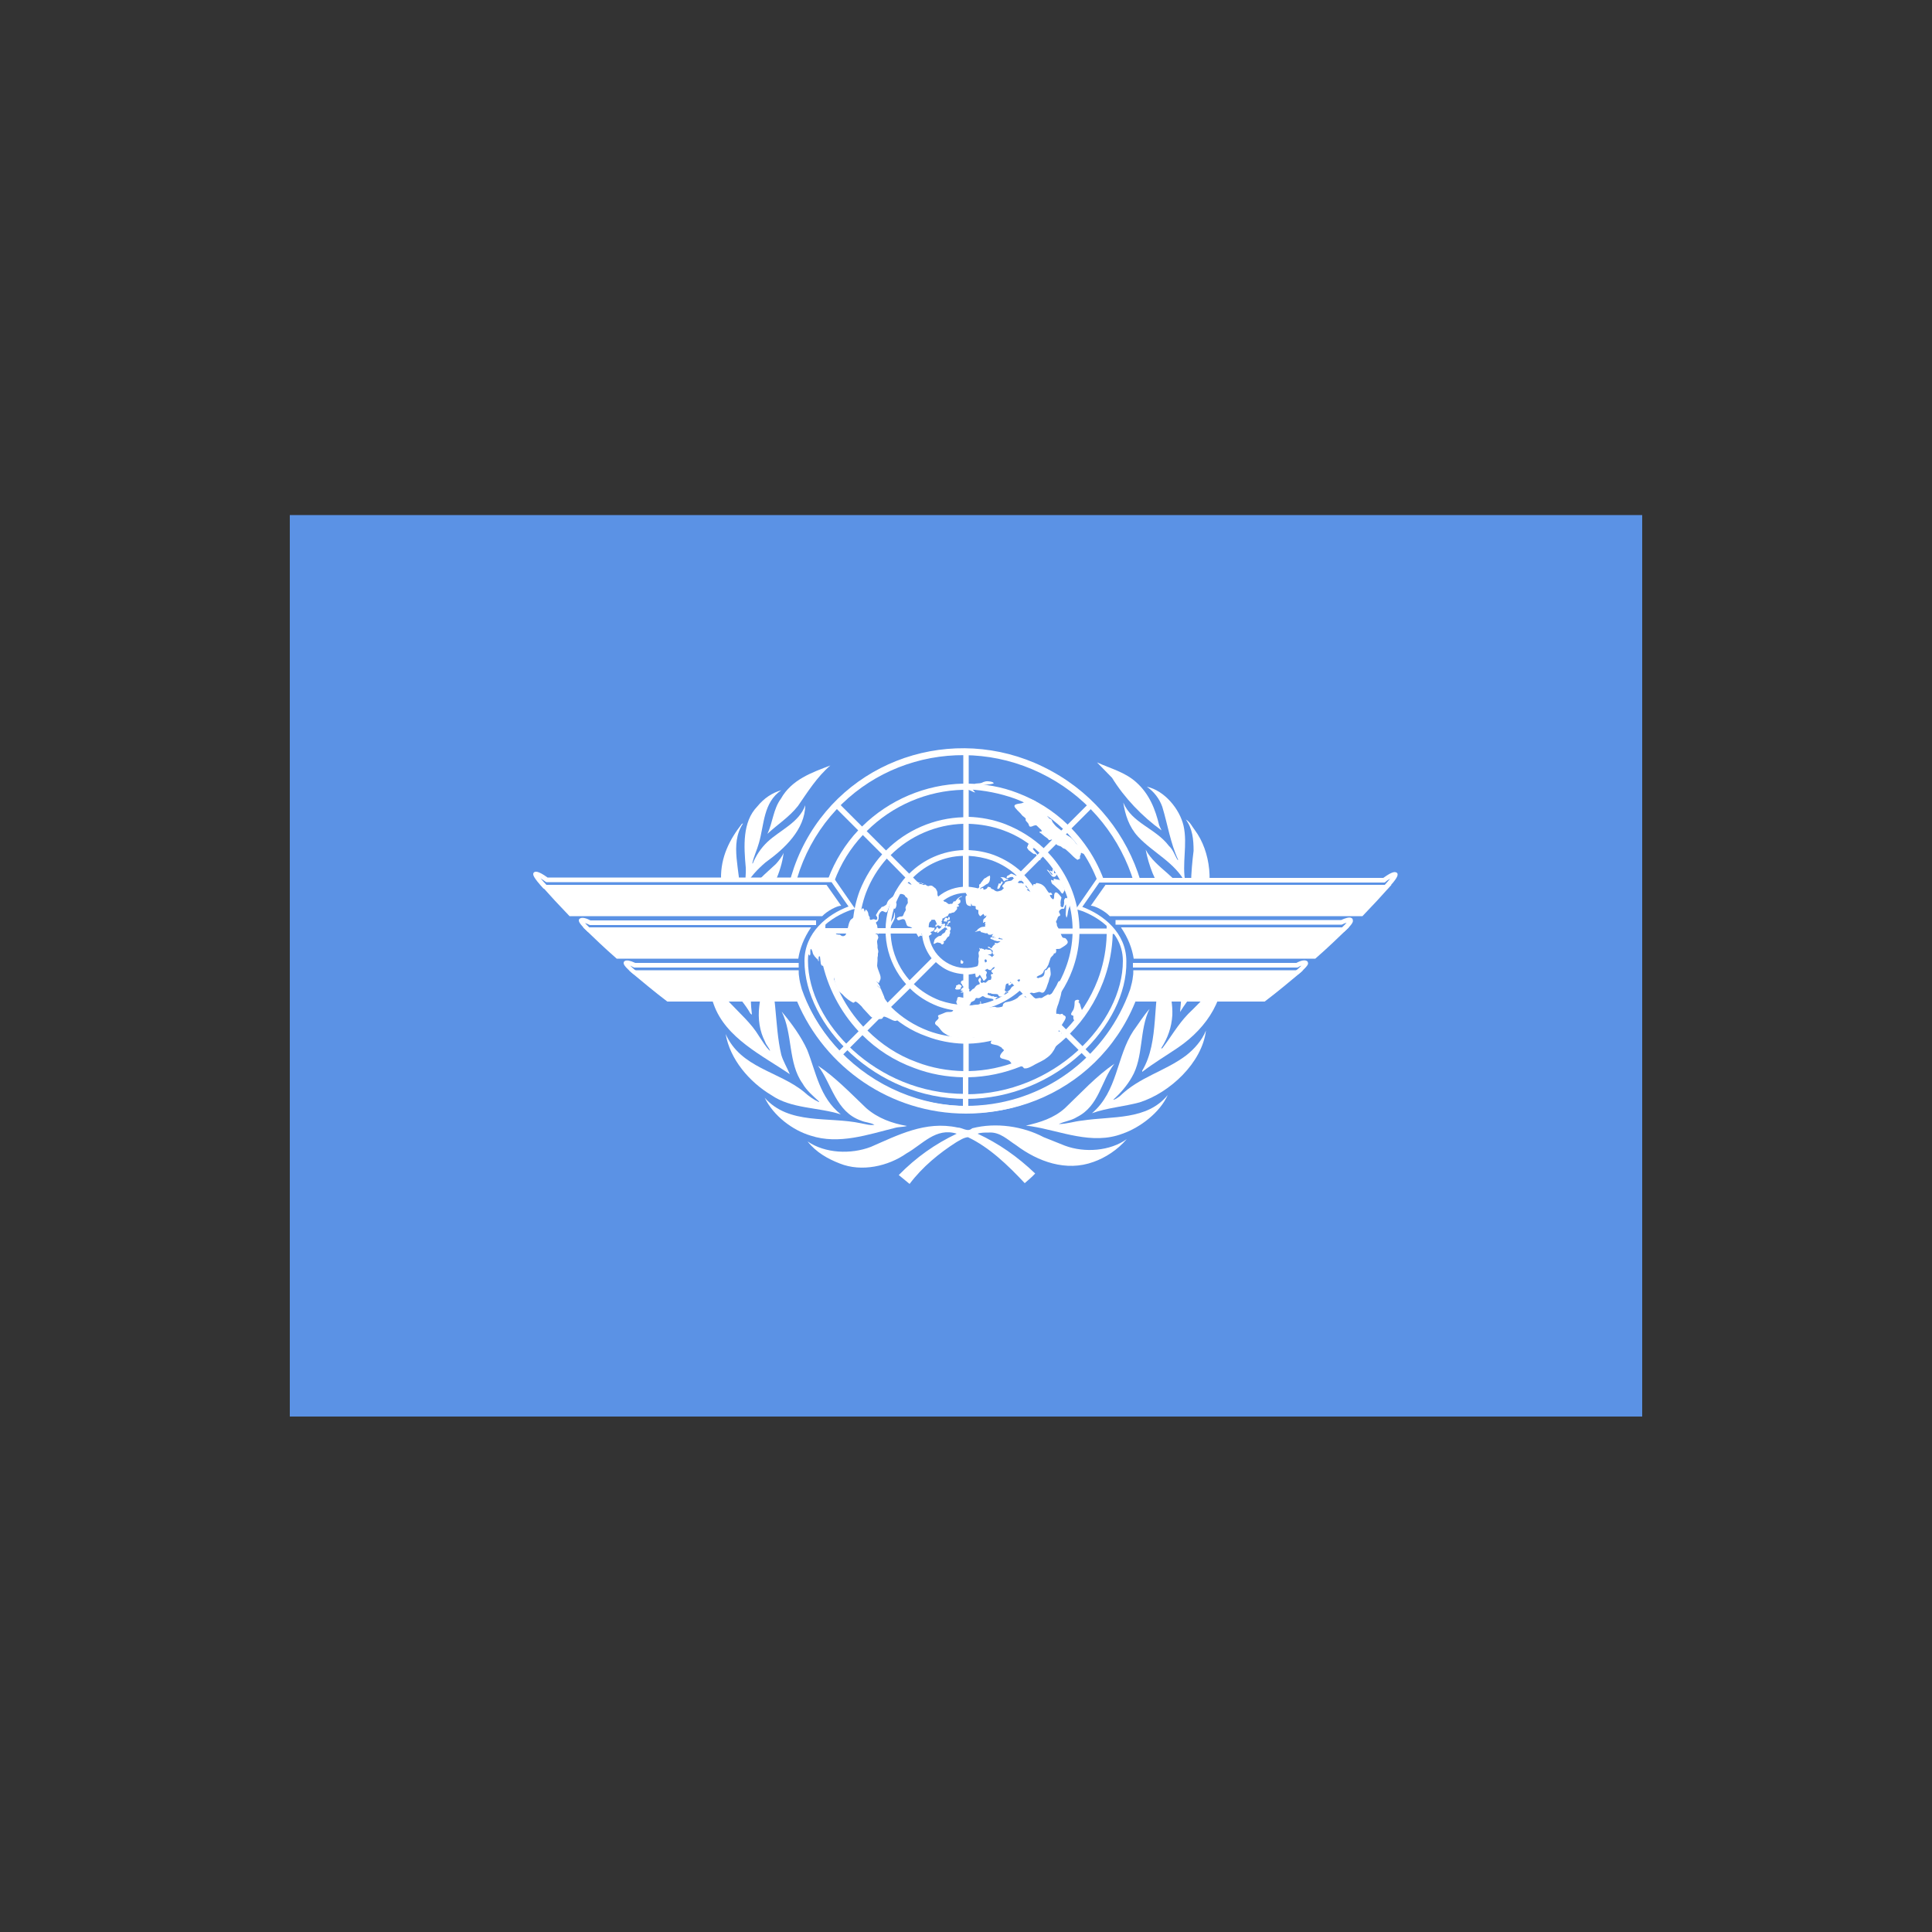 <?xml version="1.0" encoding="utf-8"?>
<!-- Generator: Adobe Illustrator 19.0.0, SVG Export Plug-In . SVG Version: 6.00 Build 0)  -->
<svg version="1.1" id="Layer_1" xmlns="http://www.w3.org/2000/svg" xmlns:xlink="http://www.w3.org/1999/xlink" x="0px" y="0px"
	 viewBox="0 0 500 500" style="enable-background:new 0 0 500 500;" xml:space="preserve">
<rect x="0" y="0" width="500" height="500" fill="#333333" stroke="none"/>
<style type="text/css">
	.st0{fill:#5B92E5;}
	.st1{fill:#FFFFFF;}
</style>
<g id="XMLID_89_">
	<rect id="XMLID_91_" x="75" y="133.3" class="st0" width="350" height="233.3"/>
	<path id="XMLID_120_" class="st1" d="M277.3,214.4l5.8-5.8l-1-1l-5.8,5.8c-3.6-3.5-8-6.3-13-8.2c-4.1-1.6-8.4-2.3-12.6-2.4l0-8.1
		h-1.4l0,8.1c-9.8,0.2-19.2,4.2-26.2,11.1l-5.8-5.8l-1,1l5.8,5.8c-3.3,3.5-6,7.8-7.8,12.6c-5.2,14-1.7,29.1,7.9,39.4l-6,6l1,1l6-6
		c3.7,3.7,8.2,6.6,13.4,8.5c4.2,1.6,8.4,2.3,12.6,2.4v8h1.4v-8c9.4-0.2,18.5-3.9,25.3-10.3l5.7,5.7l1-1l-5.7-5.7
		c3.7-3.7,6.6-8.2,8.6-13.4C290.9,239.9,287.2,224.6,277.3,214.4z M262.7,206.7c4.8,1.8,8.9,4.5,12.4,7.8l-5,5
		c-2.8-2.6-6.1-4.7-9.9-6.2c-3.1-1.2-6.4-1.8-9.5-1.9l0-7.1C254.7,204.5,258.8,205.3,262.7,206.7z M242,232.8l-5.7-5.7
		c3.4-3.4,8.1-5.5,12.9-5.6l0,8C246.5,229.7,243.9,230.8,242,232.8z M241,233.8c-0.7,0.9-1.3,1.9-1.7,3c-1.5,3.9-0.6,8.1,1.8,11.2
		l-5.7,5.7c-4.6-5.2-6.3-12.7-3.7-19.6c0.8-2.2,2-4.2,3.5-5.9L241,233.8z M242.2,249c1.1,1,2.4,1.9,3.8,2.4c1.1,0.4,2.2,0.6,3.3,0.7
		v8c-2-0.1-4.1-0.5-6.1-1.2c-2.6-1-4.8-2.4-6.7-4.2L242.2,249z M246.6,249.9c-5-1.9-7.6-7.5-5.7-12.5c1.9-5,7.5-7.6,12.5-5.7
		c5,1.9,7.6,7.5,5.7,12.5C257.2,249.2,251.6,251.8,246.6,249.9z M257.4,232.2c-1-0.9-2.1-1.5-3.4-2c-1.1-0.4-2.2-0.6-3.3-0.7l0-8
		c2,0.1,4.1,0.5,6.1,1.2c2.4,0.9,4.5,2.2,6.3,3.9L257.4,232.2z M257.1,249.7l5.7,5.7c-3.3,2.9-7.6,4.7-12.1,4.8v-8
		C253.1,252,255.3,251.1,257.1,249.7z M258.2,248.7c1.1-1.1,1.9-2.4,2.5-3.9c1.5-4.1,0.5-8.5-2.2-11.6l5.7-5.6
		c4.9,5.2,6.7,12.9,4,20c-1,2.6-2.5,4.9-4.3,6.7L258.2,248.7z M257.3,221.3c-2.2-0.8-4.4-1.2-6.6-1.3l0-6.8c3,0.1,6,0.6,9,1.7
		c3.6,1.3,6.7,3.3,9.3,5.8l-4.8,4.8C262.2,223.7,259.9,222.3,257.3,221.3z M249.3,220c-5.3,0.2-10.3,2.4-14,6.1l-4.8-4.8
		c5-5,11.8-7.9,18.8-8.1L249.3,220z M234.3,227.1c-1.6,1.8-2.9,4-3.8,6.4c-2.8,7.5-1,15.6,4,21.2l-4.8,4.8
		c-6.8-7.4-9.3-18.3-5.6-28.4c1.3-3.4,3.1-6.3,5.4-8.9L234.3,227.1z M235.5,255.8c2,2,4.4,3.5,7.2,4.6c2.2,0.8,4.4,1.2,6.6,1.3v6.8
		c-3-0.1-6-0.6-9-1.7c-3.7-1.4-7-3.5-9.7-6.2L235.5,255.8z M250.7,261.7c4.9-0.2,9.5-2.1,13.2-5.3l4.8,4.8c-4.9,4.5-11.3,7.1-18,7.3
		V261.7z M264.9,255.4c2-2,3.6-4.5,4.6-7.3c2.9-7.7,0.9-16-4.4-21.6l4.8-4.8c7.1,7.4,9.8,18.5,5.9,28.8c-1.4,3.8-3.5,7-6.2,9.7
		L264.9,255.4z M249.3,204.4l0,7.1c-7.5,0.2-14.7,3.3-20,8.6l-5-5C230.9,208.5,239.9,204.6,249.3,204.4z M215.9,228.1
		c1.7-4.6,4.2-8.6,7.4-12l5,5c-2.4,2.7-4.4,5.9-5.8,9.4c-4,10.7-1.3,22.3,5.9,30.2l-5,5C214.3,255.9,210.9,241.5,215.9,228.1z
		 M237.3,274.9c-5-1.8-9.3-4.7-12.8-8.2l5-5c2.8,2.8,6.3,5.1,10.3,6.5c3.1,1.2,6.4,1.8,9.5,1.9v7.1
		C245.3,277.1,241.2,276.4,237.3,274.9z M250.7,277.2v-7.1c7.1-0.2,13.9-3,19.1-7.7l5,5C268.3,273.5,259.7,277,250.7,277.2z
		 M275.9,266.4l-5-5c2.8-2.8,5.1-6.3,6.6-10.3c4.1-10.9,1.2-22.7-6.3-30.5l5-5c9.4,9.8,13,24.5,7.9,38
		C282.2,258.5,279.4,262.8,275.9,266.4z"/>
	<path id="XMLID_123_" class="st1" d="M272.2,199.6c-23-12.7-51.6-4.4-63.8,18.3c-12.2,22.8-3.5,51.5,19.5,64.2
		c23,12.7,51.6,4.4,63.8-18.3C303.9,241,295.2,212.2,272.2,199.6z M290.1,262.9c-11.8,21.9-39.3,29.8-61.5,17.7
		c-22.2-12.2-30.6-39.9-18.8-61.8c11.8-21.9,39.3-29.8,61.5-17.7S301.9,241,290.1,262.9z"/>
	<path id="XMLID_124_" class="st1" d="M294.9,285.3c-4.1,1.1-8.4,1.4-12.3,2.8c6.7-5.7,6.3-14.6,10.7-21.3c1.4-1.9,2.6-3.9,4.2-5.7
		c-2.7,5.4-1.5,12.5-4.6,17.7c-1.2,2.1-2.9,4.1-4.8,5.8c0.6,0,1.2-0.6,1.7-0.9c5.1-5,11.6-6.4,17.1-10.5c2.2-1.7,4.2-4,5.2-6.5
		C311.1,275,302.8,282.8,294.9,285.3z"/>
	<path id="XMLID_125_" class="st1" d="M313.1,251.5c-2.5,3.5-5.5,6.8-7.7,10.4c0.3-2.8,0.6-6.3-0.5-9c-1.9-5.8-3.6-11.6-4.1-18
		l0.1-2.4c1.4,6.5,7.8,10.9,7.4,18.2c0.1,1.8-0.4,3.3-0.7,4.8l0.1,0.1l0.3-0.3c0.9-3.6,1.4-7.3,2.9-10.6c2.1-4.8,4.7-9.6,3.6-15.4
		C317.5,236,316.6,245.1,313.1,251.5z"/>
	<path id="XMLID_126_" class="st1" d="M309.2,214.8c4.2,5.6,5.1,14.6,2,21.1c-1.1,2.7-1.9,5.7-2.4,8.7c-0.2-0.5-0.3-1.2-0.4-1.8
		c-1.7-6.3-7.7-10.9-10.1-16.8c-0.8-2-1.4-4-1.8-6.1c2.6,4.9,9.1,7.4,10.9,12.8c0.7,1.4,0.7,3.1,1.1,4.5c0.1,0,0.2-0.1,0.2-0.2
		c-0.8-5.5-0.5-11.3,0.2-16.8c0-3-0.3-5.8-2-8.1C308,212.7,308.5,213.9,309.2,214.8z"/>
	<path id="XMLID_127_" class="st1" d="M306.3,213.7c1.1,4.9-0.5,9.8,0.5,14.8l0,0c-2.7-5.3-8.4-7.8-12.3-12
		c-2.3-2.5-3.3-5.6-3.8-8.8c2.3,5.4,8.3,6.6,11.8,11.2c1.2,1.1,1.5,2.5,2.3,3.7l0.1-0.1c-2-4.3-2.7-9.1-4.1-13.7
		c-0.7-2-2.1-3.9-4-5.2C301.4,204.6,305.3,209.4,306.3,213.7z"/>
	<path id="XMLID_128_" class="st1" d="M294,202.4c3.5,3.1,5,7.1,6,11.2l0.6,1.3c-5-3.6-9.6-8.4-12.8-13.6l-3.9-4
		C287.4,198.9,291.1,199.8,294,202.4z"/>
	<path id="XMLID_129_" class="st1" d="M214.9,198.1c-3.5,3-5.9,6.9-8.4,10.5c-2.3,2.9-5.2,4.7-7.9,7.2c1.4-2.9,1.5-6.4,3.5-9.1
		C204.9,201.7,210.2,199.9,214.9,198.1z"/>
	<path id="XMLID_130_" class="st1" d="M196,208.7c1.7-2.1,3.8-3.5,6.2-4.2c-4.7,3.2-4.4,8.9-5.8,13.7c-0.5,1.8-1.3,3.4-1.7,5.2
		l0.1,0.1c0.8-2,2.1-4,3.8-5.6c3.3-3.1,8.2-5,9.8-9.5c-0.1,6.3-5.3,11.2-10.3,14.8c-2.1,1.8-4.1,3.9-5.2,6.2
		c-0.1-1.6,0.2-3.2,0.1-4.9C192.5,219,192.1,212.7,196,208.7z"/>
	<path id="XMLID_131_" class="st1" d="M186.6,227.4c-0.1-5.6,2.2-10.1,5.4-14.2c0.1,0,0.2-0.1,0.3-0.1c-3.6,5.4-0.6,12.3-0.8,18.5
		l-0.5,6.3c0.1,0,0.1,0.2,0.2,0.2c0.2-0.7,0.3-1.5,0.4-2.2c0.8-5.1,5.3-8.7,9.2-12.3c0.8-0.9,1.6-1.9,2-2.9
		c-0.3,2.5-1.1,5.1-2.2,7.5c-3,5.9-8.6,10.7-9.6,17.4C190.5,239.1,186.1,234.3,186.6,227.4z"/>
	<path id="XMLID_132_" class="st1" d="M183.8,235.3c0.4-1.7,0.7-3.5,1.5-5.1c-1.4,7.4,3.5,12.7,5.1,19c0.7,2.4,0.8,4.9,1.8,7.2
		c0.1,0,0.2,0,0.2-0.1c-2.4-6.8,1.1-13.1,4.6-18.4c0.9-1.4,1.3-3,1.8-4.7c0.4,3.1-0.4,6.6-0.8,9.8c-0.9,4-2.1,7.9-3.2,11.8
		c-0.7,2.5-0.5,5.2-0.2,7.8l-0.4-0.3c-2.6-4.7-7.7-8.4-9.2-13.6C183.8,244.6,183,239.8,183.8,235.3z"/>
	<path id="XMLID_133_" class="st1" d="M183.6,249.7c0.6,7.8,8.9,11.9,12.8,18.4c0.9,1.3,1.7,2.8,2.9,3.9c-0.2-0.8-1-1.5-1.3-2.4
		c-1.4-2.7-1.9-5.9-1.5-9.2c0.4-4,2-7.7,1.4-11.9c3.4,7.4,2.4,16.5,4.3,24.5c0.5,1.7,1.5,3.3,2.2,5c-7-4.8-16.6-9.3-19.7-18.1
		C183.5,256.9,183.3,253.2,183.6,249.7z"/>
	<path id="XMLID_134_" class="st1" d="M187.8,267.6c3.9,8.8,13.7,9.6,20.3,15c1.2,1.1,2.5,2,3.8,2.6l0.1-0.1
		c-1.5-1.4-3.3-2.9-4.3-4.7c-3.8-5.3-2.5-12.8-5.4-18.6c2.6,3.1,5,6.4,6.6,9.9c2.3,5.8,3.2,12.3,8.7,16.7c-5.9-1.9-12.8-1.4-18-5
		C193.9,280,188.9,274.1,187.8,267.6z"/>
	<path id="XMLID_135_" class="st1" d="M197.9,284.1c6.3,7.1,16.5,4.8,24.9,6.6c1.2,0.2,2.3,0.6,3.5,0.4c-1-0.6-2.4-0.6-3.5-1.1
		c-6.5-2.3-7.5-9.4-11.1-14.2c4.5,3,8.4,7.1,12.5,11c3,2.6,6.6,3.9,10.5,4.6c-0.9,0.3-2.1,0.2-3.1,0.5c-6.9,1.7-14.5,4.4-21.8,2
		C205.1,292.5,200.2,288.8,197.9,284.1z"/>
	<path id="XMLID_136_" class="st1" d="M283,300.7c-7.1,2.6-14.4-0.1-20-4.3c-2.2-1.4-4.2-3.5-7.1-3.3c-1,0-2.1,0-2.9,0.3
		c5.4,2.5,10.3,5.9,14.9,10.3c-0.8,0.9-1.8,1.7-2.7,2.5c-4.4-4.7-9.2-9.3-14.7-11.9c-1.1,0.1-2.1,0.8-3,1.3
		c-4.4,2.8-8.8,6.4-12.1,10.8l-2.8-2.3c4.5-4.6,9.5-8.1,15-10.7c-5.4-1.7-8.9,2.8-13,5.1c-4.7,3.3-11.6,4.9-17.3,2.6
		c-3.1-1.2-6.1-2.9-8.3-5.7c4.5,3.1,11.2,3.4,16.4,1.4c6.9-3,14.1-6.8,22.4-5c1.3,0,2.6,1.3,3.8,0.2c6.2-1.6,13.2-0.5,18.5,2.3
		l5.5,2.2c5.1,1.9,11.7,1.4,16-1.7C289.2,297.6,286.1,299.6,283,300.7z"/>
	<path id="XMLID_137_" class="st1" d="M290.5,293.4c-7.9,3-15.9-0.7-23.5-1.9l-1.5-0.2v0c3.6-0.8,7.2-1.9,10.1-4.5
		c4.3-4.1,8.1-8.3,12.8-11.5c-3.5,4.5-3.9,10.9-9.7,13.8c-1.4,0.9-3.2,1.1-4.7,1.8c2.1,0,4-0.7,6.1-0.9c7.8-1.2,16.7,0,22.1-6.6
		C300.2,287.9,295.1,291.8,290.5,293.4z"/>
	<path id="XMLID_138_" class="st1" d="M304.9,271.1c-3.1,2.1-6.3,4-9.3,6.3v-0.3c4.6-7.7,2.4-18.2,5.2-26.6l1.1-2.8
		c-0.6,5.3,1.7,9.7,1.5,15c-0.2,3.2-1.2,6-2.9,8.6h0.3c2.3-3,4-6.1,6.7-8.9c4.1-4,8.3-8,8.8-13.5
		C317.7,257.9,312.5,265.9,304.9,271.1z"/>
	<rect id="XMLID_139_" x="203.5" y="240.2" class="st1" width="35.7" height="1.4"/>
	<rect id="XMLID_140_" x="260.6" y="240.3" class="st1" width="35.7" height="1.4"/>
	<path id="XMLID_181_" class="st1" d="M277.8,262.9c0,0.2-0.1,0.8,0.1,1c0.1,0.2,0.6,0.1,0.7,0.1c0.5-0.2,1-0.9,1.3-1.4
		c0.2-0.3,0.3-0.6,0.2-0.9l-0.4-1.1c-0.1-0.4-0.2-1.1-0.6-1.2c0-0.1,0.2-0.3,0.2-0.4c-0.1-0.4-0.8-0.3-1.1,0
		c-0.1,0.2-0.1,0.5-0.1,0.7c0,0.4-0.1,1.2-0.3,1.6c-0.2,0.4-0.6,0.8-0.6,1.2C277.2,262.7,277.5,262.8,277.8,262.9z M253.5,259.8
		l0.1,0.3l0.1,0.1c0.3,0.3,0.8-0.4,0.2-0.5l-0.2,0C253.7,259.7,253.6,259.7,253.5,259.8z M253.8,259.1c-0.2,0.2-0.3,0.4,0.1,0.5
		L253.8,259.1z M248,254.8c-0.4,0.3-0.3,0.1-0.5,0.2c-0.1,0.1,0,0.2-0.1,0.5c0,0.1-0.2,0.2-0.2,0.3c0,0.2,0.1,0.2,0.3,0.3
		c0.2,0,0.8,0,1-0.1c0.2-0.2,0.1-0.4,0.2-0.5l0.2-0.2C248.8,254.9,248.2,254.6,248,254.8z M262.1,253.2l0.1,0.5l-0.1,0.4
		c0.5-0.1,0.9-0.3,1.3-0.5c0.1-0.1,0.4-0.2,0.5-0.1c0.2,0.1,0.1,0.2,0,0.3c-0.1,0.2-0.4,0.6-0.5,0.7c-0.4,0.4-1,0.5-1.5,0.9
		c-0.3,0.3-0.3,0.5-0.6,0.8c-0.3,0.3-0.5,0.3-0.6,0.4c-0.1,0.2,0,0.2-0.3,0.4l0.2-0.4c-0.2,0-0.3,0-0.5-0.2c-0.1-0.1-0.1-0.3,0-0.4
		c0.1-0.3,0.1-1.1,0.3-1.3c0-0.1,0.4-0.2,0.6-0.2L261,255c0.1,0,0.4,0,0.5-0.1c0.2-0.1,0.5-0.6,0.6-0.8l-0.7,0.3
		C261.5,254.1,261.8,253.5,262.1,253.2z M249,254.7c-0.1,0.5,0.2,0.3,0.3,0.5c0.1,0.1,0.1,0.2,0.1,0.4l-0.4,0.1l-0.2,0.3l-0.2,0.3
		l0.7,0.2c-0.3,0.1-0.5,0.1-0.7,0.4l0.8-0.1c0.5,0,0.9,0.1,1.5-0.2l-0.1-0.1l0.1-0.5l-0.4-0.2l-0.1-0.3l-0.6-0.7l-0.2-0.1
		c0.2-0.2,0.5-0.6,0-0.7l-0.2,0l0.2-0.3c-0.3,0-0.5,0-0.8,0.2C248.6,254.2,248.6,254.6,249,254.7z M248.7,248.4l0,0.3l-0.1-0.1
		l0,0.6c0.1,0.3,0.5,0.2,0.6,0.1c0.1-0.1,0.1-0.3,0.1-0.4c0-0.1-0.1-0.2-0.1-0.2c-0.1,0-0.2,0-0.3,0l0-0.3L248.7,248.4z
		 M208.4,251.5c0,0.7,0.2,0.7,0.3,1.4c0.1,0.3,0,0.4,0.2,1.1c0.1,0.3,0.2,0.6,0.5,0.7c-0.1-0.8-0.2-1.3-0.5-2.1
		C208.8,252.1,208.7,252.1,208.4,251.5L208.4,251.5z M275.9,243.4c-0.2,0.1-0.3,0.3-0.3,0.5c0,0.2,0.2,0.4,0.4,0.4
		C276.4,244.1,276.5,243.3,275.9,243.4z M229.7,243.2c-0.1,0.3-0.1,0.5,0.1,0.7C229.8,243.7,229.9,243.4,229.7,243.2z M244.2,243.5
		l0.2,0.1c0.4-0.3,0.4-0.5,0.7-0.9c0.2-0.3,0.4-0.3,0.5-0.4c0.1-0.1,0.1-0.2,0.1-0.4c0.1-0.2,0.2-0.3,0.2-0.6c0-0.3-0.2-0.7-0.5-0.6
		l-0.1-0.2c-0.1,0-0.4,0.1-0.5,0.2c-0.1,0.1-0.1,0.3-0.2,0.5c-0.2,0.3-0.6,0.4-0.7,0.5c-0.1,0.1-0.1,0.2-0.3,0.4
		c-0.3,0.2-0.5,0.1-0.7,0.2c-0.2,0.1-0.6,0.4-0.8,0.6c-0.3,0.3-0.3,0.5-0.4,0.9c0,0.1-0.1,0.3-0.1,0.4c0.1,0.1,0.2,0.1,0.3,0
		c0.2-0.1,0.6-0.3,0.8-0.3c0.1,0,0.2,0.1,0.3,0.1c0.2,0,0.2,0,0.4,0.1c0.1,0,0.2,0.2,0.3,0.3c0.3,0.1,0.5-0.2,0.6-0.4
		C244.2,243.7,244.2,243.6,244.2,243.5z M244.5,239.7L244.5,239.7L244.5,239.7L244.5,239.7z M244.9,240.1c0.1,0.3,0.6,0.6,0.9,0.8
		c0.1-0.1,0.1-0.1,0.2-0.2c0.1-0.3,0.1-0.7-0.2-0.9c-0.2-0.1-0.3,0-0.5,0l-0.1-0.2C244.8,239.2,244.3,240.3,244.9,240.1z
		 M242.9,239.4c0.3,0.3,0.3,0.4,0.8,0.3c-0.1,0.3-0.5,0.8-0.8,0.6c-0.2-0.1-0.2-0.3-0.3-0.4c-0.2-0.1-0.2,0.3-0.3,0.4
		c-0.2,0.4-0.6,0.3-0.6,0.9l0.2-0.1c0.2,0.4,0.5,0,0.8-0.2c0,0.1-0.1,0.2-0.2,0.3c0,0.2,0.1,0.3,0.3,0.2c0.1-0.1,0.3-0.3,0.4-0.4
		c0.1-0.1,0.2-0.1,0.3-0.2c0.1-0.1,0.3-0.3,0.5-0.4c0.4-0.3,0.4-0.1,0.6-0.6c0-0.1,0-0.2,0-0.2c-0.2-0.4-0.9-0.1-0.9-0.1l-0.3-0.1
		C243.2,239.3,243,239.4,242.9,239.4z M245.1,239.3l-0.2,0l0.1,0.1c0.3-0.1,0.5-0.1,0.5-0.4C245.2,239,245.1,239,245.1,239.3z
		 M229.7,240.2l-0.2,1.1l0.1,0.5l0.2,1c0.1-0.2,0.4-0.9,0.4-1.1l0.1-0.4c0-0.3,0.1-0.4-0.1-0.7l-0.3,0.3L229.7,240.2L229.7,240.2z
		 M245.6,239c0-0.3,0-0.2,0.3-0.2l0-0.5c-0.1,0.1-0.3,0.1-0.5,0.2C245.2,238.7,245.2,238.9,245.6,239z M244.2,238.3l0.2,0.2
		c0.3-0.1,0.4,0,0.7,0.1l-0.1-0.2l0.1-0.2c0.3,0,0.3-0.3,0.2-0.5l-0.2-0.1c-0.5-0.3-0.6,0.2-0.7,0.4L244.2,238.3z M245.4,238.1
		c0.1,0,0.2,0,0.3-0.1c0.2-0.2,0.1-0.7-0.1-0.7c-0.2,0-0.2,0.1-0.2,0.2l0,0.2l0,0.2L245.4,238.1z M229.7,239.3
		c0.2-0.2,0.2-0.6,0.3-0.8C229.6,238.7,229.7,239,229.7,239.3z M231.4,236.2c0,0.4,0,0.8-0.2,1.3c-0.2,0.5-0.7,1.1-0.8,1.6l-0.1-0.1
		c-0.2,0.3-0.2,1-0.1,1.3c0.3-0.3,0.3-0.6,0.5-0.9c0.3-0.7,0.8-1.3,0.9-2c0-0.2,0.1-0.7-0.1-0.9
		C231.6,236.2,231.6,236.2,231.4,236.2z M276,237.5c0.3-0.4,0.3-1.1,0.4-1.6c0.2-1.1,0.7-1.5,0.6-2.9c0-0.3-0.1-0.9-0.5-0.9
		c-0.5,0-0.3,0.7-0.4,0.8c0,0.1,0,0.2-0.1,0.4c-0.2,0.5-0.1,1.1-0.1,1.6l-0.1,1.8L276,237.5z M268,229c0,0.1,0.1,0.1,0.1,0.2
		l0.2,0.1c0.3,0.2,0.5-0.1,0.4-0.3c-0.1-0.1-0.3-0.1-0.4-0.1C268.2,229,268.1,229,268,229z M275.4,228.2c0,0.4,0.2,1.2,0.4,1.5
		l0.4,0.8l0.5,1.5c0.3-0.3,0.1-0.7,0-1c-0.2-0.7-0.5-1.3-0.8-2C275.8,228.7,275.6,228.4,275.4,228.2z M272.7,227.4l0,0.5l-0.7-0.2
		c0,0.3,0.1,0.9,0.4,1.1l0.5,0.4c0.4,0.4,0.9,0.8,1.3,1.2c0.3,0.4,0.4,0.6,0.5,0.7c0.1,0.1,0.2,0.2,0.4,0.1c0.1-0.1,0.1-0.3,0.2-0.4
		l0.2-0.3c0.1-0.3-0.1-0.6-0.2-0.9l-0.3-0.7c-0.1-0.3-0.2-0.6-0.4-0.9c-0.4-0.4-0.7-0.3-1.1-0.4L272.7,227.4z M259.1,228.1
		c0,0.2,0,0.5-0.3,0.6l-0.3-0.1l-0.2,0.6c-0.1,0.2-0.2,0.6-0.2,0.7c0,0.2,0.3,0.2,0.5,0c0.2-0.2,0.2-0.4,0.3-0.6
		c0.2-0.4,0.6-0.6,0.6-1.1L259.1,228.1z M274.2,226.2c0.1,0.4,0.2,0.5,0.5,0.8c0.1,0.2,0.1,0.4,0.4,0.3
		C274.9,227.1,274.4,226.3,274.2,226.2z M253.7,228.8c-0.5,0-0.2,0.6-0.3,0.8c-0.1,0.3-0.7,0.7-0.9,0.5c-0.1,0.1-0.3,0.1-0.4,0
		c-0.2,0-0.3-0.1-0.4-0.1l-0.8,0.6c-0.1,0.1-0.3,0.2-0.5,0.2c-0.1,0-0.3,0-0.4,0.1c-0.1,0.1,0,0.4,0.1,0.5l0.2,0.3
		c-0.5,0.1-0.4,0.5-0.4,0.9c0,0.2,0.1,1.1,0.2,1.3c0.1,0.2,0.4,0.5,0.6,0.5c0.2,0.1,0.4,0.1,0.6,0.1l0-0.6l0.1,0l0.2,0.5l0.2,0
		l0.6,0.1l0.1,0.1c0.1,0.1-0.1,0.4,0,0.5c0.1,0.3,0.4,0.4,0.7,0.4c0,0.4,0,0.3,0,0.5c0,0.2-0.1,0.3,0.2,0.8c0.1,0.1,0.2,0.3,0.3,0.3
		c0.1,0,0.5-0.4,0.8-0.6c0.1,0.2,0.1,0.3,0.3,0.4l-0.1,0.3l0.6-0.3c-0.2,0.8-0.5,0.6-0.8,1.1c-0.1,0.3,0,0.5-0.1,0.8l0.1,0l0.2-0.1
		l0.1-0.1c0.4-0.1,0.1,0.4,0.1,0.5c0,0.1,0.1,0.2,0.2,0.2l-0.2,0.2l0.1,0.3l-0.9,0.1c-0.4,0.1-0.8,0.4-1.2,0.7l0,0.1l0.2,0l-0.8,0.4
		c0.3,0.1,0.6-0.1,0.8-0.1c0.2-0.1,0.2,0,0.5-0.1l0.2,0.1l0,0.2l1.1,0.3c0.3,0.1,0.4,0,0.6,0c0.2,0.1,0.1,0.4,0.5,0.4
		c0.4,0.1,0.7-0.1,1.1-0.2l-0.4,0.4l0.2,0.3l0.5-0.1c-0.4,0.4-0.3,0.1-1,0.1c0.2,0.1,0.6,0.3,0.7,0.3c0.3,0.1,0.4,0,0.7,0.1
		c0.3,0.1,0.7,0.3,0.8-0.2c0.1,0.1,0.1,0.2,0.2,0.2c0.2,0.1,0.3,0.1,0.4,0.1c0.2,0,0.7,0.3,0.7,0.6l-0.1,0.2
		c-0.1-0.1-0.1-0.3-0.2-0.4c-0.3-0.3-0.7-0.2-1.1-0.3l-0.7-0.2l-0.5,0c-0.3,0-0.5-0.2-0.8-0.2c-0.1,0-0.2,0.1-0.2,0.2
		c0,0.1,0.1,0.2,0.2,0.2c0.3,0.2,0.2,0,0.7,0.3c0.3,0.2,0.4,0.1,0.6,0.2l0.3,0.1c0.2,0,0.2-0.1,0.4,0c0.1,0,0.3,0,0.4,0.1l-0.8,0.4
		l-0.7-0.1c0.1,0.3,0.2,0.3,0,0.6l-0.1-0.2c-0.1,0.2-0.1,0.3-0.3,0.4l-0.2,0.3c0,0.1-0.2,0.3-0.3,0.3c-0.1,0-0.3-0.2-0.4-0.3
		c-0.2-0.1-0.3-0.1-0.5,0c0.2,0.3,0.3,0.2,0.5,0.3c0.2,0.1,0.8,0.6,0.9,0.8c0,0-0.1,0-0.1,0.1c-0.1,0.1,0,0.5,0.1,0.7
		c0.1,0.1,0.2,0.1,0.4,0.1l-0.6,0.5c0.3,0.1,0.3,0,0.6,0.2l-0.5,0l-0.6-0.5l-0.7-0.3c0.3,0,0.6,0,0.9-0.1c0.4-0.2,0.2-0.7-0.1-1
		c-0.2-0.1-0.4-0.1-0.6-0.1c-0.2,0-0.5-0.2-0.7-0.1l-0.5,0.1l0-0.2c-0.2,0-0.2-0.1-0.3,0c-0.2-0.1-0.2-0.2-0.4-0.2l0,0.2l-0.2-0.2
		l0,0.2c-0.1-0.2-0.1-0.2-0.3-0.3l0.2,0.6l-0.1,0.2c-0.3,0.2-0.3,0.7-0.2,1c0.1,0.6-0.1,0.7-0.1,1.2c0,0.3,0.1,0.5,0,1
		c0,0.2-0.2,0.8-0.3,0.9l-0.2,0.3l-0.2,0.3c-0.1,0.2-0.2,0.3-0.3,0.4c-0.1,0.2,0,0.3,0.1,0.4c0.1,0.3-0.1,0.2,0.2,0.6l-0.2,0.2
		l0.2,0c-0.1,0.4,0.1,0.6,0.4,0.5c0.2-0.1,0.5-0.4,0.6-0.6l0.1,0l0.7,1.1c0.1,0.1,0.1,0.4,0.3,0.4c0.2,0,0.3-0.2,0.4-0.3
		c0.1-0.1,0.2-0.2,0.3-0.3c0.1-0.3-0.1-0.6-0.1-0.9c0-0.2,0.2-0.3,0.2-0.6c0-0.3-0.3-0.4-0.5-0.6c-0.2-0.2-0.2-0.4-0.2-0.6
		c-0.1-0.5,0.2-0.7,0.3-1.2c0-0.3-0.2-0.5-0.2-0.7c0-0.1,0-0.3,0.2-0.3c0.3-0.1,0.4,0.3,0.4,0.6l0,0.5c0,0.2-0.1,0.4-0.1,0.6
		c0.1,0.2,0.2,0.3,0.2,0.5c0.1,0.1,0.1,0.3,0.2,0.4c0.1,0,0.2,0.1,0.3,0.1c0.1,0,0.2,0.1,0.3,0.1c0.2-0.1,0.5-0.5,0.7-0.7
		c0.1-0.1,0.3-0.1,0.5-0.1c-0.1,0.2-0.3,0.4-0.4,0.5c-0.2,0.1-0.5,0.2-0.5,0.5c-0.1,0.4,0.4,0.4,0.4,0.7c0,0.2-0.4-0.1-0.5,0.2
		c-0.2,0.3,0.1,0.5,0.1,0.7c0,0.1-0.1,0.3-0.1,0.5c-0.2,0.4-0.4,0.1-0.7,0.3c-0.2,0.1-0.5,0.5-0.7,0.6c-0.2,0.1-0.4-0.1-0.5-0.1
		c-0.2,0-0.4,0.3-0.7,0.1c-0.3-0.3,0-0.5,0-0.8l-0.2-0.5c-0.3,0.2-0.5,0.4-0.5,0.8c0.1,0.3,0.5,0.6,0.3,0.9
		c-0.1,0.1-0.4,0.1-0.7,0.3c-0.3,0.2-0.6,0.7-0.7,0.8c-0.1,0.1-0.3,0.1-0.4,0.2l-0.5,0.5l-0.1,0.1l-0.6-0.2l0,0.3
		c-0.2,0-0.2,0-0.4,0c-0.2,0-0.4-0.1-0.5,0.1c-0.1,0.2,0.3,0.3,0.4,0.3c0.6,0.3,0.7,1,0.5,1.2c-0.2,0.2-0.5,0-0.7,0
		c-0.5-0.1-1.2-0.2-1.6-0.3c-0.6,0.1-0.4,0.4-0.5,0.7c0,0.2-0.2,0.3-0.2,0.5l0,0.2l0.2,0.5c0.1,0.2,0.4,0.2,0.6,0.2
		c0.3,0.1,0.3,0.2,0.5,0.3c0.2,0.1,0.3,0,0.5,0c0.4,0,0.9,0.2,1.5-0.2c0.1-0.1,0.3-0.2,0.3-0.3c0.1-0.2,0.1-0.3,0.2-0.5
		c0.2-0.2,0.7-0.3,0.9-0.5c0.2-0.2,0.1-0.4,0.4-0.6c0.2-0.1,0.5,0.1,0.8,0c0.3-0.1,0.6-0.4,0.9-0.5c0.3,0,0.5,0.3,0.9,0.4l1.6,0.3
		l0.2,0.1c0.4,0.4-0.2,0.5-0.4,0.6c-0.2,0.1-0.2,0.1-0.4,0.1l0.1,0.1c0.2,0.1,0.7,0.1,0.9,0c0.1-0.1,0.1-0.2,0.1-0.4
		c0.2-0.1,0.3-0.1,0.4-0.3c0-0.1-0.1-0.3,0.1-0.4c0.1-0.1,0.3-0.1,0.4-0.1c-0.2-0.3-0.4-0.2-0.7-0.2c-0.2,0-0.2-0.1-0.4-0.2
		c-0.1,0-0.3,0.1-0.5,0c-0.2,0-0.3-0.2-0.5-0.2c-0.2-0.1-0.6-0.1-0.5-0.4c0-0.1,0.1-0.2,0.2-0.2l0.1-0.1l0.1,0.2
		c0.5-0.2,0.4,0.1,0.8,0.1c0.4,0.1,0.9,0,1.3,0.1c0.3,0.1,0.2,0.2,0.4,0.5c0.3,0.2,0.7,0.1,1,0.1l-0.1,0.1c-0.1,0.2,0,0.2,0.1,0.3
		c0.4,0.2,0.9-0.2,0.4-0.4l0.8-0.4c-0.4-0.2-0.5,0-1-0.3c0.2,0,0.3,0,0.5-0.2l0-0.2l0.8-0.4c-0.3,0.4,0,0.3,0.1,0.7
		c0.2,0,0.5,0,0.8,0c0.2-0.1,0.7-0.3,0.8-0.4c0.1-0.1,0.2-0.3,0.3-0.4l0.6-0.2c0.2-0.2,0.4-0.4,0.6-0.6c0.1-0.1,0.2-0.2,0.3-0.2
		c0.2,0.1,0.3,0.6,0.3,0.8c0.1,0.1,0.1,0.3,0.2,0.5c0,0.6-0.7,0.8-1.1,1.1c-0.3,0.2-0.5,0.6-0.8,0.7c-0.4,0.3-1.4,0.7-1.9,0.8
		l-1,0.2c-0.2,0.1-0.5,0.3-0.6,0.5c-0.1,0.2,0,0.4-0.2,0.6c-0.2,0.1-1.2,0.3-1.5,0.2c-0.4-0.1-0.3-0.2-0.9-0.1
		c-0.5,0-1.1,0.2-1.7,0.1c0.1-0.1,0.3-0.3,0.3-0.5c0-0.1,0-0.1,0-0.2l-0.1-0.2c-0.1-0.1-0.5-0.1-0.7-0.1c-0.3,0.1-0.3,0.2-0.8,0.2
		l-1.8,0.2c-0.9,0.1-1.6,0.4-1.9,0.5c-0.2,0-0.8,0-1-0.1c-0.2-0.1-0.4-0.3-0.7-0.1c-0.2,0.1-0.3,0.3-0.6,0.4
		c-0.3,0.1-0.8,0.2-1.1,0.4c-0.3,0.2-0.2,0.4-0.5,0.6c-0.2,0.1-0.8,0.1-1.1,0.1c-0.5,0-0.8,0.2-1.3,0.4l-0.5,0.2
		c-0.2,0.1-0.6,0.2-0.7,0.3c-0.1,0.2,0,0.3,0.1,0.5c0,0.1,0,0.3-0.1,0.4c-0.3,0.4-0.9,0.7-0.8,1.2c0.1,0.3,0.3,0.4,0.7,0.7
		c0.5,0.5,0.9,1.2,1.4,1.6c0.7,0.5,1.7,1.1,2.6,1.3l1.5,0.1c0.8,0.1,1.4,0.3,2.2,0.2l1.8-0.3c0.4,0,1-0.1,1.4,0
		c0.4,0.1,0.5,0.4,1.2,0.3l1-0.1c0.2-0.1,0.4-0.1,0.7,0c0.6,0.3-0.4,1,0,1.4c0.3,0.2,1.2,0.3,1.5,0.4c0.2,0,1,0.5,1.2,0.6
		c0.1,0.1,0.1,0.2,0.2,0.3c0.1,0.1,0.4,0.2,0.4,0.4c0,0.1-0.3,0.4-0.4,0.5c-0.3,0.3-0.8,1-0.5,1.4c0.1,0.1,0.4,0.3,0.6,0.3l1.4,0.4
		c0.6,0.2,0.7,0.7,1,1c0.3,0.2,0.7,0.1,1.1,0.2l1.5,0.4c0.5,0.2,0.3,0.5,0.7,0.5c0.8,0.1,2.1-0.7,2.8-1.1l1.4-0.7
		c0.6-0.3,1.1-0.6,1.6-1c1-0.7,1.7-1.7,2.2-2.8c0.2-0.3,0.6-1,0.7-1.2c0.1-0.3-0.2-0.5-0.1-0.7c0.2-0.4,0.8-0.9,0.9-1.3
		c0.1-0.2,0.1-0.6-0.1-0.7c-0.2-0.1-0.3,0-0.7-0.1c0.3-0.8,0.9-1.6,1.3-2.3c0.2-0.3,0.6-0.9,0.6-1.3c0-0.4-0.4-0.5-0.6-0.6
		c-0.2-0.1-0.1-0.2-0.2-0.3c-0.2-0.1-0.5,0.1-0.7,0.1c-0.1,0-0.3-0.1-0.4-0.1c-0.2-0.1-0.3,0-0.5,0c-0.2-0.7,0.2-1.9,0.5-2.6
		c0.4-1.4,1-2.9,0.8-4.4l-0.2-1.2c-0.1-0.1-0.2-0.3-0.4-0.3c-0.3,0.1-0.5,0.9-0.7,1.2l-0.7,1.2c-0.2,0.3-0.3,0.6-0.5,0.8
		c-0.2,0.2-0.5,0.3-0.7,0.4c-0.1-0.2-0.2-0.2-0.4-0.1l-0.9,0.5c-0.2,0.1-0.5,0.4-0.8,0.4c-0.2,0-0.3-0.1-0.6,0
		c-0.2,0-0.5,0.1-0.7,0.1c-0.2,0-0.4-0.2-0.6-0.2c-0.2,0-0.4,0-0.6,0.1c-0.5,0-1.3-0.2-1.8-0.3c0.1-0.1,0.2-0.1,0.2-0.2
		c0.1-0.3-0.3-0.7,0.2-0.8l0.2,0l0.8,0l0.5-0.1c0.2,0,0.3,0.2,0.7,0.1l1.2-0.3c0.5,0,0.7,0.4,1.2,0.1c0.4-0.3,0.8-1.3,0.9-1.7
		l0.4-1.1l0.2-0.8c0.2-0.6,0.4-0.8,0.3-1.5l-0.1-0.9c0-0.4-0.1-0.7-0.5-0.3c-0.3,0.3-0.4,0.7-0.9,0.6c-0.1,0.6,0,1.4-0.7,1.7
		c-0.2,0.2-0.5,0.1-0.7,0.2c-0.1,0.1-0.3,0.2-0.4,0.1c-0.1,0-0.3-0.1-0.3-0.2c0-0.2,0.4-0.3,0.5-0.4c0.5-0.2,0.7-0.3,1.1-0.7
		c0.2-0.3,0.2-0.6,0.4-0.8c0.2-0.2,0.3-0.2,0.5-0.4c0.1-0.2,0.4-0.7,0.5-0.9l0.6-1.8c0.3-0.5,0.8-0.6,0.9-1.3l0.1,0.2
		c0.5-0.2,0.5-0.7,0.4-1.2c0.3,0,0.9,0,1.1-0.1l1.1-0.7c0.3-0.2,0.7-0.5,0.8-0.8c0.1-0.2-0.2-0.9-0.4-1c-0.1-0.1-0.1-0.1-0.2-0.2
		c-0.3-0.1-0.6,0-0.8-0.3c-0.2-0.3-0.5-1.2-0.7-1.6c-0.4-1-0.4-0.8-0.6-1.2c-0.1-0.2-0.1-0.5-0.1-0.7c-0.1-0.2-0.2-0.3-0.2-0.4
		c0-0.2,0.1-0.3,0.2-0.5c0.2-0.4,0.2-0.7,0.4-0.9c0.2-0.2,0.3-0.1,0.4-0.2c0.3-0.4-0.4-0.8-0.2-1.2c0.1-0.2,0.5-0.6,0.7-0.6
		c0.2-0.1,0.3,0,0.5,0c0.2-0.1,0.2-0.5,0.3-0.7c0.2-0.5,0.5-0.5,0.6-1.2c0-0.2,0-0.6-0.1-0.8c-0.2-0.3-0.5,0-0.6,0.2
		c-0.2,0.3-0.1,0.6-0.1,0.9c0,0.3-0.1,0.7-0.2,1c-0.2,0.4-0.6,0.1-0.7-0.1c-0.1-0.1,0-0.2,0-0.3c0-0.4-0.1-0.5,0-1
		c0-0.2,0.2-0.8,0.2-0.9c0-0.1-0.5-0.7-0.6-0.8c-0.2-0.2-0.6-0.7-1-0.5c-0.3,0.2-0.3,0.8-0.3,1.2c0,0.2-0.1,0.5-0.2,0.5
		c-0.1,0.1-0.3-0.1-0.4-0.2c-0.3-0.3-0.4-0.5-0.5-0.9c0.2,0,0.6,0.1,0.6-0.1c0-0.2-0.3-0.5-0.4-0.5c-0.2,0-0.2,0.2-0.5,0
		c-0.2-0.2-0.7-1-0.9-1.3c-0.3-0.4-0.7-0.7-1.1-0.9c-0.3-0.1-1.1-0.4-1.3-0.2c-0.1,0.1-0.1,0.2-0.1,0.3c-0.1,0-0.1-0.1-0.2-0.1
		c-0.4-0.1-0.5,0.3-0.5,0.6c0,0.1,0,0.3-0.1,0.4c-0.1,0.1-0.3,0-0.4-0.1c-0.3-0.2-0.3-0.2-0.6-0.3c0.1,0.2,0.1,0.4,0.3,0.6
		c0.3,0.4,0.5,0.4,0.4,0.9c-0.4-0.2-0.9-0.4-1.2-0.7l0.4-0.1l0-0.1c-0.2-0.1-0.7-0.5-0.7-0.7c0-0.1,0.2-0.2,0.2-0.3
		c0-0.2-0.1-0.2,0-0.4c0.1-0.2,0.4-0.3,0.4-0.5c0-0.1-0.1-0.2-0.2-0.2c-0.2-0.1-0.6-0.4-0.8-0.2c-0.2,0.2,0,0.5-0.1,1
		c-0.2,0-0.4-0.2-0.6-0.2c-0.2,0-0.4,0.1-0.7,0c-0.4-0.1-0.5-0.4-0.8-0.5c-0.6-0.2-1-0.1-1.6,0c-0.2,0-0.6,0.1-0.9,0.2
		c-0.2,0.1-0.3,0.3-0.3,0.4c-0.2,0.3-0.6,0.4-0.6,0.8c0.1,0.3,0.4,0.4,0.5,0.4l0.3,0.6c-0.3,0.1-0.5,0-0.8,0l-1.2,0.3
		c-0.6,0-0.8-0.3-1.1-0.5c-0.2-0.1-0.4-0.1-0.5-0.2c-0.2-0.1-0.2-0.3-0.2-0.3c-0.1-0.1-0.6-0.2-0.8-0.2c0,0.1,0,0.1-0.1,0.3
		c-0.1,0.2-0.5,0.4-0.7,0.4c-0.1,0.1-0.2,0-0.3,0l0-0.2c0-0.2-0.1-0.2-0.3-0.2c-0.3,0.1-0.5,0.3-0.7,0.5c0.1-0.2,0.2-0.4,0.3-0.5
		c0.2-0.2,0.4-0.2,0.7-0.4l0.7-0.5c0.2-0.1,0.5-0.2,0.6-0.4c0.4-0.3,0.5-1.4,0.4-1.9c-0.8,0.3-0.6,0.3-1.1,0.6
		c-0.2,0.1-0.3,0.1-0.4,0.2C253.8,228.5,253.7,228.7,253.7,228.8z M258.9,227l0.5,0.4l0.4,0.7c0.3-0.1,0.3-0.2,0.5-0.3
		c0.1-0.1,0.7,0.1,0.6-0.3l-0.2-0.1l0,0.2c-0.2-0.1-0.4-0.3-0.6-0.4C259.8,227,259.1,227,258.9,227z M260.5,227.3
		c0.7-0.1,0.6-0.2,1-0.3c0.2-0.1,0.5,0,0.7,0l0,0.2c0.4,0.2,0.4-0.1,0.7,0c0.3,0.1,0.5,0.5,1,0.7c0.2,0.1,0.3,0.1,0.5,0
		c0.1,0.2,0.2,0.2,0.4,0.2c0-0.2,0.2-0.3,0.1-0.5c-0.1-0.1-0.6-0.3-0.6,0.2c-0.2-0.2-0.1-0.3-0.1-0.4c-0.2-0.2-0.5-0.3-0.8-0.2
		c-0.1-0.5,0-0.3-0.7-0.7c-0.2-0.1-0.7-0.3-0.9-0.4c-0.3,0-0.4,0.2-0.6,0.3c-0.1,0.2-0.3,0.1-0.4,0.2
		C260.5,226.8,260.5,227.1,260.5,227.3z M270.9,225.1l0.6,0.7c0.2,0.3,0.5,0.7,0.7,0.9c0.2,0.2,0.5,0.3,0.8,0.2
		c0.2-0.1,0.8-0.7,0.3-0.9c-0.2-0.1-0.4,0-0.5,0c0-0.3,0-0.5-0.1-0.9c0-0.1,0-0.3-0.2-0.2c-0.2,0.1,0,0.8-0.3,0.6l-0.2-0.1l-0.2-0.1
		c-0.2,0.2,0,0.3,0.2,0.5c0.2,0.2,0.4,0.4,0.4,0.7c-0.5-0.3-0.6-0.6-0.9-1.1C271.3,225.2,271.2,225.1,270.9,225.1z M273,224.6
		c0.1,0.3,0.7,1.1,1,1.2C273.8,225.4,273.5,224.8,273,224.6z M236.8,228.2c0.1,0,0.3,0,0.4,0l1.3,0.4c0.4,0.1,0.7,0.1,0.9,0.4
		c-0.6,0.1-0.5-0.1-1-0.2c-0.4-0.1-0.6,0.1-0.9,0c-0.2,0-0.3-0.1-0.5-0.1l-1.3,0.2c-0.3,0-0.4-0.3-0.6-0.3c-0.2-0.1-0.4-0.1-0.6,0.1
		c-0.3,0.1-0.7,0.4-1,0.6c-0.6,0.4-1.3,0.9-1.7,1.4c-0.3,0.4-0.2,0.7-0.5,1.1c-0.3,0.4-1,0.7-1.5,1.4c-0.3,0.5-0.3,0.8-0.4,0.9
		c-0.1,0.1-0.7,0.5-0.8,0.5c-0.1,0.1-0.3,0.1-0.4,0.1c-0.1,0.1-0.2,0.3-0.3,0.4l-0.5,0.5c-0.1,0.2-0.6,1-0.7,1.2
		c0,0.3,0.5,0.5,0.3,1l-0.1,0.2c-0.3,0.2-0.4-0.1-0.7-0.1c-0.3-0.1-0.8,0.3-1,0.1c-0.2-0.2-0.1-0.4-0.1-0.6
		c-0.1-0.2-0.2-0.3-0.3-0.5c-0.1-0.2,0-0.7-0.4-1.2c-0.2-0.3-0.4-0.4-0.5,0l-0.1,0.3c-0.2-0.4-0.1-0.8-0.4-0.9
		c-0.4-0.1-0.6,0.5-0.8,0.8c-0.7,0.8-0.8,0.7-1.3,1.1l-0.7,0.7l-0.4,0.3c-0.2,0.2-0.4,0.7-0.5,1l-0.5,2c-0.1,0.4-0.3,1.1-0.7,1.2
		c-0.1,0.1-0.6,0.1-0.7,0c-0.2-0.1-0.3-0.2-0.4-0.3c-0.1,0-0.5,0-0.9-0.1c-0.2-0.2-0.5-0.5-0.7-0.6c-0.2-0.1-0.4-0.1-0.6,0
		c-0.2,0-0.6,0.1-0.8,0c-0.5-0.2-0.8-0.9-1-1.3c-0.1-0.2-0.2-0.5-0.4-0.6c-0.2-0.2-0.5,0.1-0.7,0.1c-0.2,0-0.6-0.5-0.9-0.6
		c-0.1,0-0.2-0.2-0.3-0.1c-0.1,0-0.1,0.2-0.2,0.3c0,0.4,0.1,0.5,0.3,0.8c0.1,0,0.2,0.2,0.1,0.3c-0.2,0.2-0.6-0.6-0.8-0.2
		c0,0.1,0,0.2-0.1,0.2l-0.1,0l-0.2-0.8l0-0.3l-0.3-0.8l-0.4,0.4l-0.1-0.4l-0.1-0.3c-0.1-0.2-0.3-0.2-0.5-0.1
		c-0.4,0.3-0.6,0.7-0.8,0.9c-0.3,0.2-0.5,0-0.7,0.1c-0.2,0.1-0.4,0.4-0.5,0.7l-0.4,2c-0.3,1.6-0.5,1.9-0.4,3.6l0.2,0.9l0.2,1.3
		l0.2,0.6l0.1,0c-0.1-0.6,0-1.8,0.1-2.4c0.2-0.7,0.5-0.8,0.5-1.6l0.1,0.6c0.3-0.3,0.2-0.5,0.6-0.6c0.1,0.2,0.2,0.3,0.3,0.6
		c0.1,0.2,0.1,0.4,0.2,0.7c0.1,0.2,0.2,0.3,0.3,0.5c0.1,0.1,0.2,0.4,0.3,0.6c0.1,0.3,0.2,0.9,0.6,1c0.2-0.4,0.1-0.8,0.1-1.2
		c0-0.1,0.1-0.4,0.1-0.5c0.2-0.1,0.3,0.4,0.4,0.5c0.1,0.4,0.2,0.9,0.5,1.2c0.2,0.4,0.4,0.4,0.8,1l0.1-0.3c0.1,0.3,0,0.6,0.3,0.8
		c0-0.2-0.1-1,0-1.2c0-0.1,0.2-0.1,0.3-0.1l0.2,1.7c0,0.2,0.1,0.4,0.2,0.6c0.3,0.3,0.6,0,0.7,0.3l0.2,0.9c0.2,0.6,0.4,1.4,0.7,2
		c0.2,0.4,0.5,1,0.8,1.3c0.1,0.1,0.3,0.3,0.5,0.3c0.2-0.1,0.1-0.3,0.1-0.5c0-0.2,0.1-0.3,0.2-0.4c0-0.2-0.1-0.5,0.1-0.7
		c-0.1,0.3,0,0.3,0.1,0.6c0,0.4,0.1,0.8,0.3,1.2c0.2,0.6,0.4,1.1,0.7,1.6c0.2,0.3,0.8,0.7,1.1,1c0.4,0.5,0.9,0.9,1.4,1.3l0.6,0.4
		l0.5,0.3c0.5,0.3,0.5-0.2,0.8-0.2c0.2,0,0.7,0.4,0.9,0.6c0.8,0.8,0.6,0.5,1.1,1.2l1.3,1.4c0.3,0.3,0.7,0.9,1.2,1l0.5,0.1
		c0.5,0.1,1.1,0.3,1.6,0.2c0.2,0,0.3-0.1,0.4-0.2c0.1-0.2,0.2-0.4,0.4-0.4c0.2,0,0.7,0.2,0.9,0.3c0.5,0.2,1.3,0.7,1.8,0.8
		c0.6,0.1,1-0.3,0.9-0.7c-0.1-0.4-0.7-0.8-1-1.4c-0.3-0.5-0.5-1.1-0.9-1.6l-0.8-1l-0.5-0.7l-0.2-0.3c-0.1-0.1-0.1-0.4-0.2-0.6
		L228,256c-0.2-0.5-0.7-0.4-1.1-1.1c0.2,0.3,0.7,0.6,1,0.8c-0.1-0.4-0.5-1-0.7-1.3l-0.5-0.5c0.3,0.2,0.5,0.4,0.8,0.5l0.1-0.4
		c0.2-0.4,0.3-0.5,0.3-1c0-0.8-0.8-2.1-0.9-3.1c0-0.4,0.1-0.9,0.1-1.3l0-0.8c0-0.1,0.1-0.3,0.1-0.5l0-0.5c0.1-0.3,0.1-0.4,0.1-0.7
		l-0.2-0.8l0-0.6l-0.1-0.8c-0.1-0.6,0.3-0.9,0.3-1.3c0-0.2-0.2-0.7-0.3-0.8c-0.2-0.1-0.5,0-0.4-0.3c0.1-0.3,0.6,0.2,0.7,0.3
		c0.1-0.5,0-0.6-0.1-1l-0.2-1.3c-0.1-0.3-0.3-0.5-0.3-0.7c0-0.2,0.2-0.2,0.4-0.4c0.2-0.2,0.2-0.5,0.3-0.7l0-0.8
		c0.1-0.4,0.4-0.9,0.8-1.1c0.4-0.1,0.9,0.4,1.1,0.3c0.2,0,0.4-0.3,0.4-0.4l0.6-1.6l0.1,0c0.2,0.4,0.5,0.5,0.8,0.8l0.3,0.3
		c0.1,0,0.1,0,0.2-0.1c0.2-0.2,0.4-1,0.3-1.3c-0.1-0.2-0.3-0.4-0.4-0.6c0-0.1,0.1-0.3,0.1-0.5c0.1-0.3,0.2-0.7,0.4-0.9
		c0.4-0.5,1.3-0.6,1.9-0.2c0.3,0.2,0.2,0.4,0.4,0.5c0.2,0.2,0.4,0.2,0.5,0.5c0,0.1,0,0.3,0,0.5c0,0.3,0.1,0.4,0,0.7
		c-0.2,0.3-0.4,0.5-0.5,0.9c-0.2,0.4,0.1,0.4,0,0.8c-0.1,0.4-0.4,0.6-0.5,1c-0.1,0.2-0.1,0.4-0.3,0.6c-0.2,0.1-0.5,0.1-0.7,0.1
		c-0.3,0.1-0.5,0.2-0.8,0.4c0,0.1,0,0.2,0.1,0.3c0.1,0.3,0.3,0.3,0.6,0.2c0.4-0.1,0.9-0.4,1.3-0.1c0.3,0.3,0.4,1.2,0.7,1.6
		c0.3,0.2,0.5,0.2,0.8,0.3c0.2,0.1,0.4,0.2,0.5,0.3c0.4,0.3,0.3,0.6,0.4,0.8c0.2,0.1,0.3,0.1,0.5,0.3l0.7,1.2l0.5-0.4
		c0.2,0.2,0.4,0.2,0.4-0.1c0-0.1-0.1-0.4-0.2-0.6c0.3,0.3,0.4,0.6,0.4,1c0,0.1,0,0.2,0,0.3c0,0.2,0.3,0.6,0.4,0.7
		c0.2,0.1,0.4,0.1,0.5,0c0.2-0.3,0.3-0.7,0.5-1c0.2-0.3,0.7-0.4,1-0.8c-0.1,0-0.4-0.2-0.4-0.3c0.1-0.2,0.4-0.2,0.6-0.3
		c0.3-0.2,0.5-0.6,0.5-0.9l-0.6,0l-0.4-0.1l-0.5,0l-0.5-0.4l-0.7,0c0.1-0.3,0.2-0.4,0.5-0.4c0.1,0,0.4,0.1,0.4,0
		c0.2-0.1,0.2-0.3,0.3-0.4c0.3-0.3,0.6-0.4,0.7-0.8c0.4,0.1,0.5,0,0.7,0c0.4,0.2,0.5,0.9,0.7,1.3c-0.5-0.2-0.4,0.3-0.4,0.6
		c0.2-0.1,0.4-0.4,0.6-0.4l0.6,0c0.1,0,0.2-0.1,0.3-0.1c0.3-0.1,0.6,0.1,0.7,0.4c0.2-0.1,0.2-0.2,0.1-0.4l0.2,0l-0.1-0.4
		c-0.2,0-0.3,0-0.4,0.2c-0.2-0.1-0.2-0.1-0.5-0.2l0.2-0.2l0-0.1c-0.4-0.2,0.1-0.4,0.1-0.6c0-0.2,0-0.2-0.1-0.3l0.6-0.3
		c0.3-0.3,0.5-0.1,0.6-0.4c0.5,0.1,0.3-0.5,0.7-0.7c0.1-0.1,0.2,0,0.3,0c0.1-0.1,0.3-0.1,0.4-0.2c0.2,0,0.3,0,0.5-0.1
		c0.2-0.1,0.4-0.4,0.5-0.5c0.1-0.1,0.3-0.3,0.3-0.4c0-0.2,0-0.3-0.1-0.5c0.2,0,0.3,0,0.5-0.1c0.1-0.1,0.1-0.3-0.1-0.4l-0.2,0
		l0.7-0.6l0.1-0.6l-0.2,0.1l0.1-0.3l-0.5,0c0.1-0.1,0.3-0.4,0.4-0.5c0.2-0.2,0.5-0.1,0.6-0.4c-0.5,0.1-1.1,0.5-1.4,0.9l-0.5,0.6
		l0-0.2c-0.5,0.1-0.4,0.4-0.6,0.6l-0.1,0.1c0.1,0-0.8,0-0.7,0.1c-0.2,0-0.5-0.2-0.7-0.4c-0.2-0.1-0.3-0.3-0.5-0.2l-0.9-0.7
		c0.1-0.1,0.1-0.2,0-0.2c-0.1-0.1-0.4-0.2-0.6-0.3c-0.4-0.3-0.4-0.6-0.4-1.1c0-0.4-0.1-0.4-0.2-0.7c-0.1-0.1-0.1-0.2-0.2-0.4
		c-0.1-0.1-0.4-0.3-0.5-0.4c-0.2-0.2-0.5-0.4-0.7-0.4c-0.4-0.1-0.6,0.2-0.9,0.1c-0.3-0.1-0.6-0.4-0.9-0.5c-0.2,0-0.4,0-0.6,0
		c0-0.1,0-0.3-0.1-0.3c-0.2-0.1-0.4,0-0.6,0.1c-0.2,0-0.3-0.1-0.4-0.2c-0.2,0-0.8,0-0.9,0.1C236.7,228,236.8,228.1,236.8,228.2z
		 M271.7,223.1c0.4,0.5,1.1,1.2,1.7,1.3c-0.2-0.3-0.3-0.3-0.5-0.5C272.6,223.7,272.1,223.2,271.7,223.1z M267.8,221.1l-0.1-0.2
		c0.2,0.1,0.4,0.2,0.5,0.3c0.1,0.1,0.1,0.2,0.1,0.4c0,0.3,0.5,0.9,0.8,1c0.1,0,0.1,0,0.2,0l-0.3-1c-0.1-0.1-0.3-0.1-0.4-0.3l-1-1.2
		c-0.1-0.1-0.3-0.4-0.3-0.5c0.1-0.1,0.3-0.1,0.4-0.1l-0.9-0.9c-0.1-0.1-0.3-0.3-0.5-0.2c-0.2,0.1-0.3,0.3-0.3,0.5
		c-0.1,0.2-0.2,0.3-0.2,0.5c0.1,0.2,0.3,0.4,0.4,0.6l0.9,0.7C267.4,220.9,267.5,221,267.8,221.1z M280.5,221c-0.1-0.7-0.6-1.4-1.1-2
		l-0.9-0.7c-0.3-0.4-0.7-1-1.2-1.4c-0.5-0.4-0.9-0.6-1.4-0.9l-0.8-0.7l-1.5-1.2c-0.4-0.3-0.8-0.8-1.1-1.2c-0.3-0.4-0.2-0.6-0.4-0.8
		c-0.1-0.1-0.5-0.3-0.7-0.3l0.1-0.2l-0.4-0.2c0.2-0.4-0.1-0.3-0.4-0.7c-0.1-0.1-0.1-0.3-0.3-0.6c-0.3-0.3-0.7-0.6-1-0.8l-1.8-1
		c-0.6-0.3-1.4-0.7-2-0.8c-0.5,0-0.8,0.3-1.3,0.4c-0.4,0.1-1.4,0.1-1.7,0.5c-0.3,0.4,0.5,1,0.7,1.3l0.8,0.8c0.2,0.2,0.3,0.4,0.5,0.6
		c0.2,0.2,0.6,0.4,0.8,0.7c0.2,0.2-0.1,0.3,0.1,0.6c0.2,0.3,0.6,0.6,0.7,0.9c0.1,0.2,0.1,0.5,0.3,0.6c0.2,0.1,0.3,0,0.5,0
		c0.2-0.1,0.9-0.4,1.2-0.3c0.2,0.1,0.9,0.9,1.1,1c0.1,0.1,0.3,0.3,0.3,0.5c0,0.2-0.7,0-0.6,0.3c0.1,0.1,0.5,0.3,0.7,0.5l0.6,0.5
		l0.7,0.5c0.2,0.1,0.3,0.4,0.5,0.5c0.3,0.1,0.5-0.2,0.7-0.1c0.5,0.2,0.9,1,1.4,1.4c0.4,0.2,0.5,0.2,0.8,0.3c0.3,0.1,0.4,0.3,0.7,0.5
		c0.4,0.2,0.5,0.1,0.9,0.5c0.6,0.5,1.2,1.1,1.8,1.7c0.2,0.2,0.8,0.7,1,0.8l0.1,0l0.6-0.3l0-0.1c0-0.2,0-0.3,0-0.5
		c0-0.2,0.1-0.2,0.2-0.4c0-0.2,0-0.4,0.1-0.5C280.1,220.8,280.4,221,280.5,221z M268.6,208.3c0-0.2-0.1-0.2-0.1-0.4
		c-0.3-0.4-0.6-0.7-1.1-0.8c-0.2,0-0.6-0.1-0.7,0c-0.1,0.2,0.4,0.6,0.6,0.6c0.2,0.1,0.4,0.2,0.5,0.3
		C268.1,208.2,268.2,208.2,268.6,208.3z M249.4,204.2c0.6,0,0.9,0,1.5,0.3c0.6,0.2,0.9,0.5,1.5,0.6l-0.7-0.8l0.4-0.3
		c-0.2-0.2-0.3-0.2-0.5-0.3c-0.1-0.1-0.1-0.2-0.2-0.3c-0.1,0-0.3,0-0.4,0c-0.3,0.1-0.5,0.1-0.9,0.3
		C249.8,203.8,249.4,203.9,249.4,204.2z M252.4,202.8c-0.1,0.3-0.3,0.3-0.5,0.5l0.1,0.1c0.2,0.1,1,0.2,1.2,0.2
		c0.5,0,0.5-0.3,1.1-0.4l0.7-0.1c0.7-0.1,1.6-0.1,2.2-0.4c-0.2-0.3-0.4-0.3-0.7-0.4c-0.6-0.1-1.2-0.2-1.7,0
		c-0.5,0.1-0.5,0.3-1.2,0.4L252.4,202.8z M242,286.6C230.6,284.2,244.3,287.1,242,286.6z"/>
	<path id="XMLID_182_" class="st0" d="M138.8,226.2c-0.5,0.3,2.5,2.8,2.5,2.8l31.1,30.2h38.7c-1.5-3.5-2.4-7.1-2.4-10.6
		c0-8.1,7.5-12.4,11.8-13.8l-5-7.2h-73.9C141.7,227.7,139.3,225.9,138.8,226.2z"/>
	<path id="XMLID_183_" class="st1" d="M209.9,240h-59c2.8,2.7,5.6,5.4,8.7,8.1h47C207,245.5,208,242.8,209.9,240z"/>
	<path id="XMLID_184_" class="st1" d="M147.4,237.1h65.4c1.2-1.3,3.8-2.7,4.9-2.7l-3.8-5.4h-74C142.3,231.7,144.8,234.4,147.4,237.1
		z"/>
	<path id="XMLID_185_" class="st1" d="M208.8,259.3c7,15.9,22.7,26.9,41.2,26.9v2c-19.6,0-36.5-12-43.7-29h-33.6
		c-3.3-2.5-6.4-5.1-9.4-7.6c-0.2-0.2-0.4-0.4-0.6-0.5h44c0,0.5,0,1.1,0.1,1.6c0.1,1.1,0.4,2.2,0.7,3.3
		C207.9,257.1,208.3,258.2,208.8,259.3z"/>
	<path id="XMLID_186_" class="st1" d="M164.1,252.2c-2.8-2.2-2.7-2.8-2.7-3c0-0.2,0.1-0.4,0.3-0.5c0.5-0.3,1.4-0.1,2.7,0.5h42.3v1.2
		h-42.5c-0.1,0-0.2,0-0.3-0.1c-0.3-0.1-0.5-0.3-0.8-0.4c0.4,0.4,1,1,1.6,1.4L164.1,252.2z"/>
	<path id="XMLID_187_" class="st1" d="M152.2,241.2c-2.4-2.2-2.4-2.8-2.4-3c0-0.2,0.1-0.4,0.3-0.5c0.6-0.4,1.8,0,2.7,0.5h58.4v1.2
		h-58.5l-0.3-0.1c-0.3-0.2-0.7-0.3-1-0.4c0.4,0.4,1,1,1.5,1.5L152.2,241.2z"/>
	<path id="XMLID_188_" class="st1" d="M250,284.4c-23.5,0-41.8-19.2-41.8-35.7c0-7.4,6-12.1,11.4-14.1l-4.4-6.3h-73.8l-0.2-0.1
		c-0.4-0.3-0.9-0.6-1.3-0.9c0.5,0.6,1.1,1.3,1.7,1.9l-0.9,0.8c-2.8-3-2.7-3.6-2.7-3.8c0-0.2,0.1-0.4,0.3-0.5
		c0.2-0.1,0.8-0.5,3.4,1.4h74l5.6,8.1l-0.8,0.2c-1.2,0.4-11.4,3.9-11.4,13.2c0,16,17.7,34.5,40.6,34.5V284.4z"/>
	<path id="XMLID_189_" class="st0" d="M361.2,226.2c0.5,0.3-2.5,2.8-2.5,2.8l-31.1,30.2h-38.7c1.5-3.5,2.4-7.1,2.4-10.6
		c0-8.1-7.5-12.4-11.8-13.8l5-7.2h73.9C358.3,227.7,360.7,225.9,361.2,226.2z"/>
	<path id="XMLID_190_" class="st1" d="M290.1,240h59c-2.8,2.7-5.6,5.4-8.7,8.1h-47C293,245.5,292,242.8,290.1,240z"/>
	<path id="XMLID_191_" class="st1" d="M352.6,237.1h-65.4c-1.2-1.3-3.8-2.7-4.9-2.7l3.8-5.4h74C357.7,231.7,355.2,234.4,352.6,237.1
		z"/>
	<path id="XMLID_192_" class="st1" d="M291.2,259.3c-7,15.9-22.7,26.9-41.2,26.9v2c19.6,0,36.5-12,43.7-29h33.6
		c3.3-2.5,6.4-5.1,9.4-7.6c0.2-0.2,0.4-0.4,0.6-0.5h-44c0,0.5,0,1.1-0.1,1.6c-0.1,1.1-0.4,2.2-0.7,3.3
		C292.1,257.1,291.7,258.2,291.2,259.3z"/>
	<path id="XMLID_193_" class="st1" d="M335.9,252.2l-0.7-0.9c0.6-0.4,1.2-1,1.6-1.4c-0.3,0.1-0.5,0.2-0.8,0.4
		c-0.1,0-0.2,0.1-0.3,0.1h-42.5v-1.2h42.3c1.3-0.7,2.2-0.8,2.7-0.5c0.2,0.1,0.3,0.3,0.3,0.5C338.6,249.4,338.6,250,335.9,252.2z"/>
	<path id="XMLID_194_" class="st1" d="M347.8,241.2l-0.8-0.9c0.5-0.5,1.1-1,1.5-1.5c-0.3,0.1-0.7,0.2-1,0.4l-0.3,0.1h-58.5v-1.2
		h58.4c0.9-0.4,2.1-0.9,2.7-0.5c0.2,0.1,0.3,0.3,0.3,0.5C350.2,238.4,350.3,239,347.8,241.2z"/>
	<path id="XMLID_195_" class="st1" d="M250,284.4v-1.2c22.9,0,40.6-18.5,40.6-34.5c0-9.3-10.2-12.9-11.4-13.2l-0.8-0.2l5.6-8.1h74
		c2.6-1.9,3.1-1.5,3.4-1.4c0.2,0.1,0.3,0.3,0.3,0.5c0,0.2,0.1,0.9-2.7,3.8l-0.9-0.8c0.6-0.6,1.2-1.4,1.7-1.9
		c-0.4,0.2-0.9,0.5-1.3,0.9l-0.2,0.1h-73.8l-4.4,6.3c5.4,2,11.4,6.7,11.4,14.1C291.8,265.2,273.5,284.4,250,284.4z"/>
</g>
</svg>
